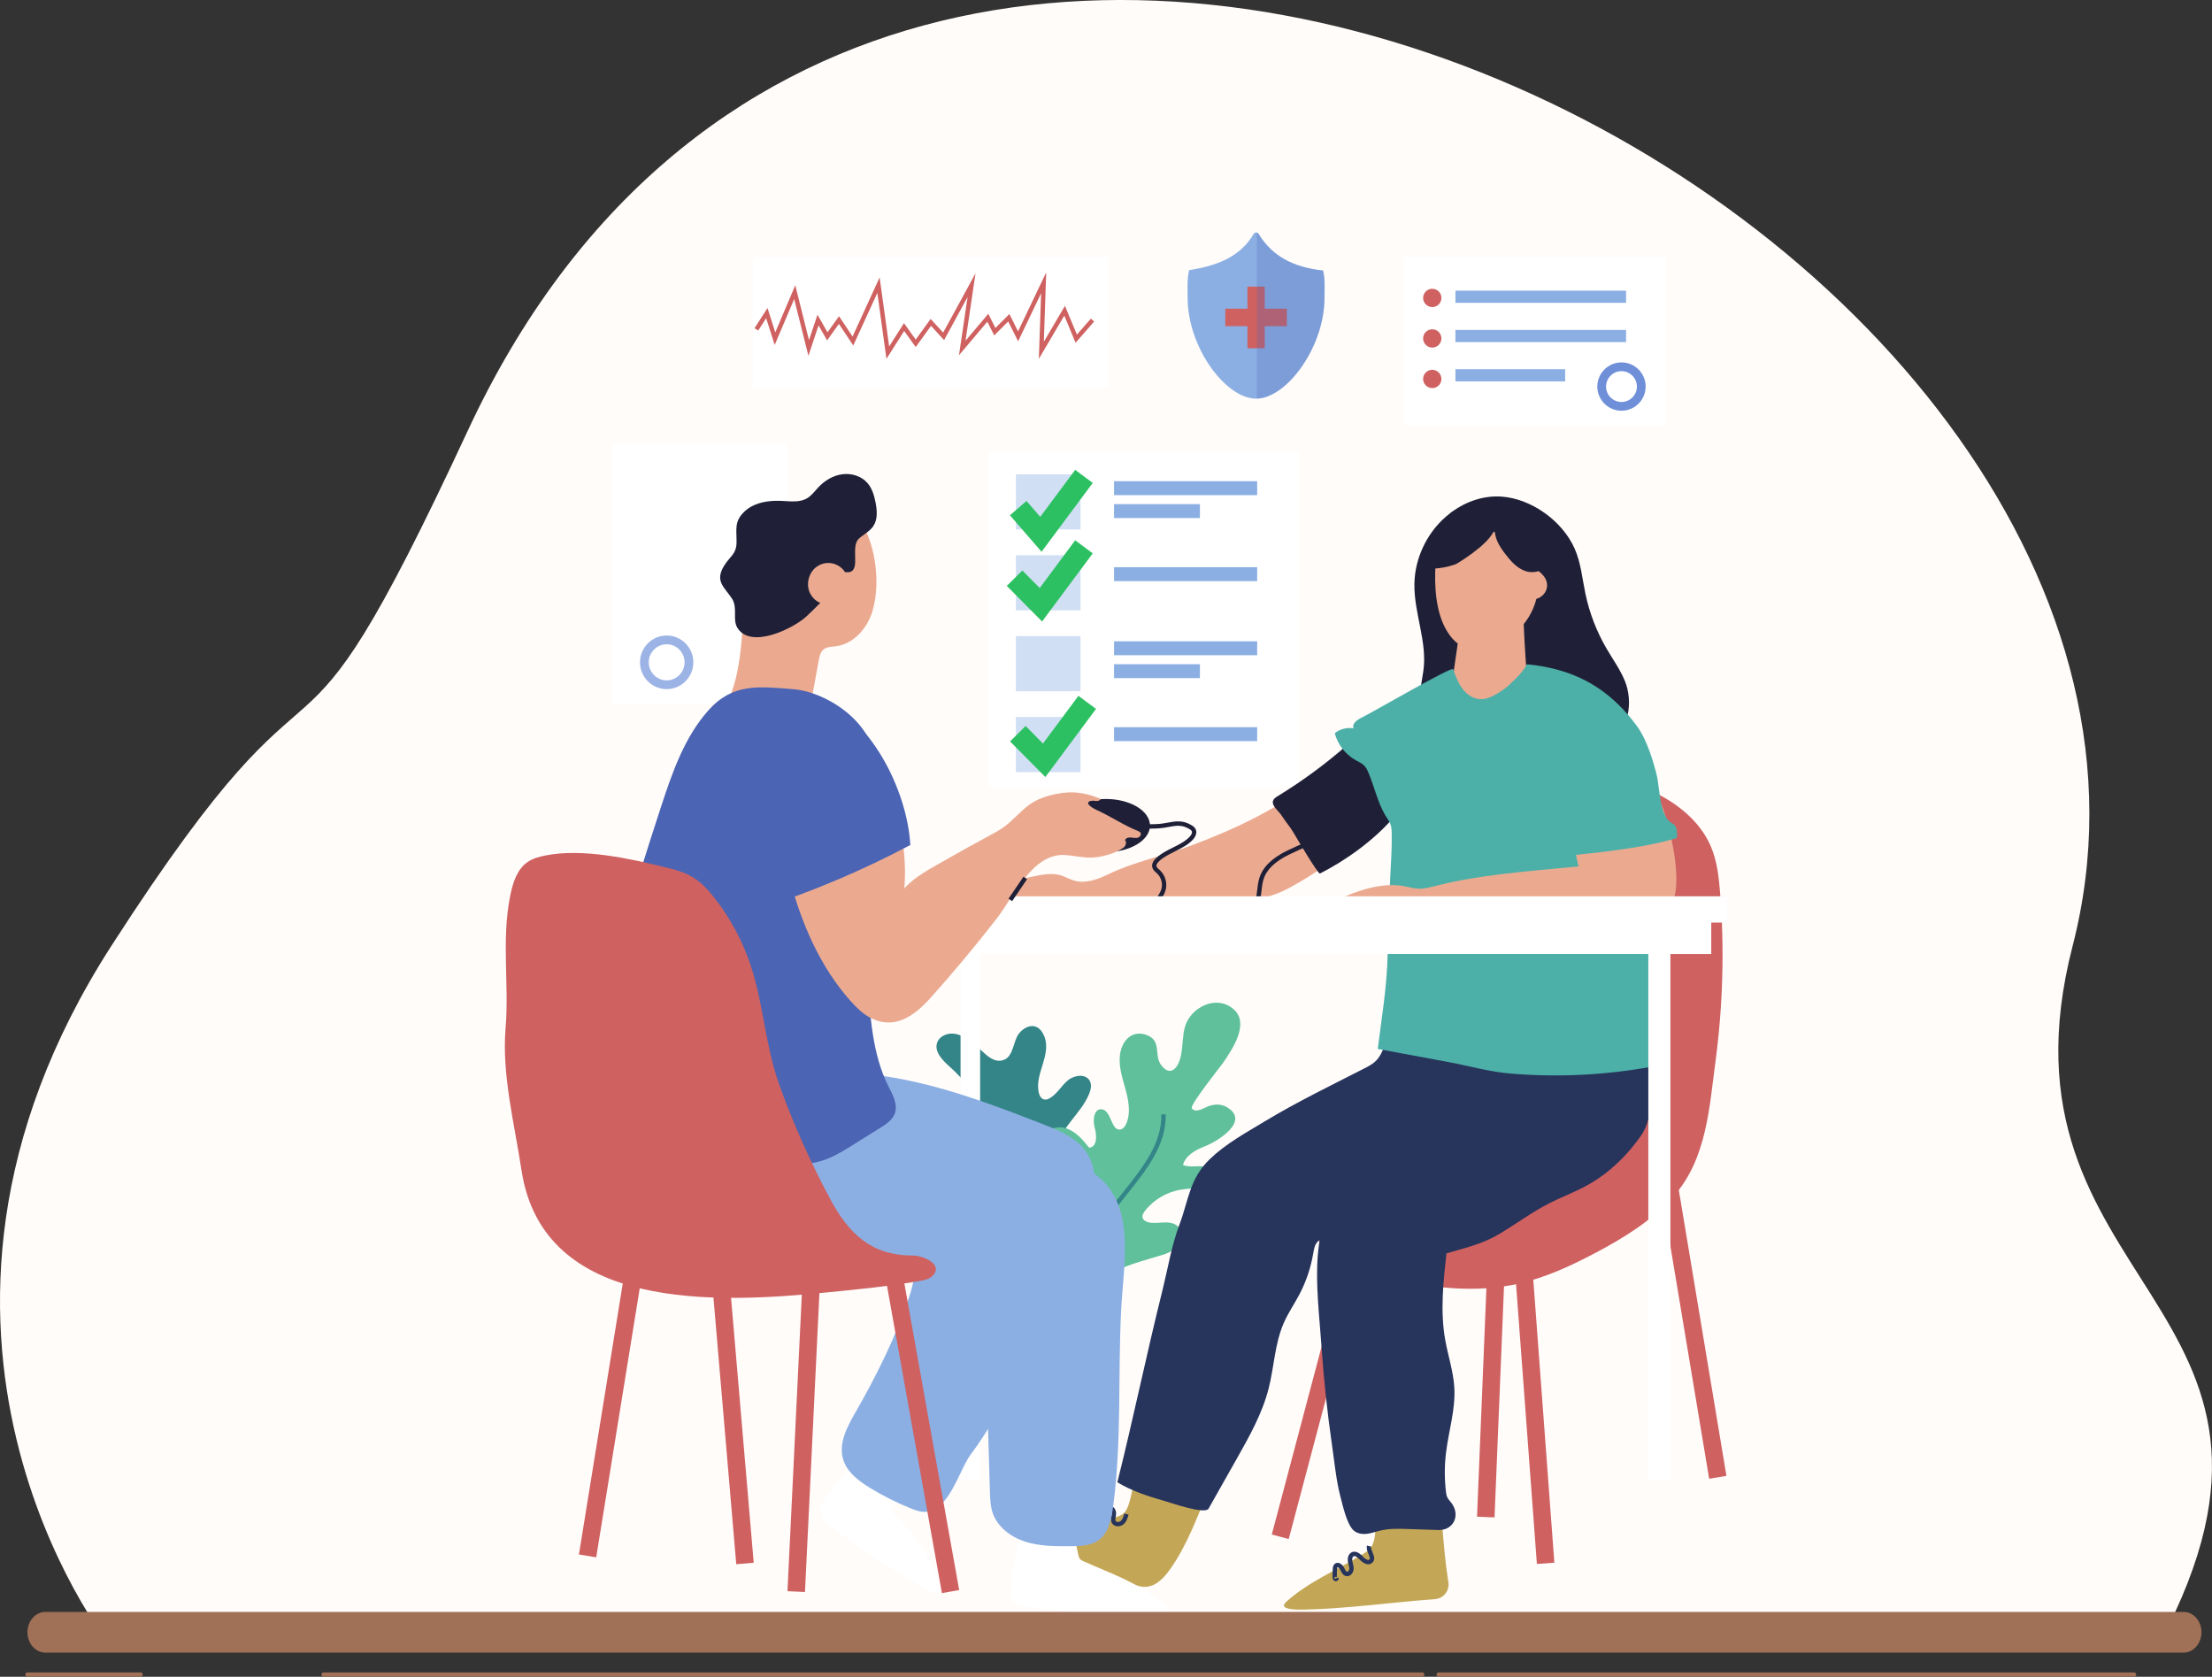 <?xml version="1.0" encoding="UTF-8"?>
<svg xmlns="http://www.w3.org/2000/svg" viewBox="0 0 505.13 382.84">
  <rect x="0" y="0" width="505.13" height="382.84" fill="#333333" stroke="none"/>
  <defs>
    <style>
      .cls-1, .cls-2 {
        fill: #6f90d9;
      }

      .cls-3, .cls-4 {
        fill: #4b64b3;
      }

      .cls-5 {
        fill: #fffcfa;
      }

      .cls-6 {
        fill: #338587;
      }

      .cls-7 {
        fill: #cf6161;
      }

      .cls-8 {
        fill: #1f2037;
      }

      .cls-9 {
        fill: #ebaa90;
      }

      .cls-10 {
        isolation: isolate;
      }

      .cls-11 {
        fill: #c4a756;
      }

      .cls-12 {
        fill: #a07057;
      }

      .cls-13 {
        fill: #fff;
      }

      .cls-14 {
        fill: #5fc09b;
      }

      .cls-2 {
        opacity: .68;
      }

      .cls-15, .cls-16 {
        fill: #8bafe3;
      }

      .cls-16 {
        opacity: .4;
      }

      .cls-17 {
        fill: #4cb0a8;
      }

      .cls-18 {
        fill: #2dc062;
      }

      .cls-4 {
        mix-blend-mode: multiply;
        opacity: .24;
      }

      .cls-19 {
        fill: #27345c;
      }
    </style>
  </defs>
  <g class="cls-10">
    <g id="_レイヤー_1" data-name="レイヤー 1">
      <g>
        <g>
          <path class="cls-5" d="M24.65,375.08s-55.99-70.96.8-159.15c52.66-81.78,37.99-24.33,81.38-117.62,97.22-209,408.18-43.98,366.47,117.67-20.18,78.23,61.42,81.07,19.84,159.27l-468.49-.17Z"/>
          <g>
            <g>
              <rect class="cls-13" x="225.82" y="102.9" width="70.77" height="76.82"/>
              <rect class="cls-16" x="231.98" y="163.7" width="14.76" height="12.58"/>
              <rect class="cls-16" x="231.98" y="145.24" width="14.76" height="12.58"/>
              <rect class="cls-16" x="231.98" y="126.77" width="14.76" height="12.58"/>
              <rect class="cls-16" x="231.98" y="108.3" width="14.76" height="12.58"/>
              <polygon class="cls-18" points="237.85 125.98 230.63 117.65 234.41 114.38 237.55 118 245.53 107.28 249.54 110.26 237.85 125.98"/>
              <polygon class="cls-18" points="237.97 141.9 229.91 133.77 233.46 130.25 237.43 134.25 245.53 123.36 249.54 126.34 237.97 141.9"/>
              <polygon class="cls-18" points="238.72 177.41 230.66 169.28 234.21 165.75 238.17 169.76 246.27 158.87 250.29 161.85 238.72 177.41"/>
              <rect class="cls-15" x="254.4" y="109.87" width="32.69" height="3.18"/>
              <rect class="cls-15" x="254.4" y="115.1" width="19.61" height="3.18"/>
              <rect class="cls-15" x="254.4" y="129.5" width="32.69" height="3.18"/>
              <rect class="cls-15" x="254.4" y="146.42" width="32.69" height="3.18"/>
              <rect class="cls-15" x="254.4" y="166.03" width="32.69" height="3.18"/>
              <rect class="cls-15" x="254.4" y="151.65" width="19.61" height="3.18"/>
            </g>
            <rect class="cls-7" x="303.69" y="307.28" width="74.24" height="4" transform="translate(17.82 637.12) rotate(-87.65)"/>
            <rect class="cls-7" x="267.45" y="316.52" width="67.01" height="4" transform="translate(-84.07 527.76) rotate(-75.15)"/>
            <rect class="cls-7" x="384.61" y="268.69" width="4" height="69.06" transform="translate(-44.59 67.68) rotate(-9.46)"/>
            <rect class="cls-7" x="348" y="278.2" width="4" height="78.87" transform="translate(-22.6 26.85) rotate(-4.26)"/>
            <path class="cls-7" d="M389.01,190.17c-2.86-4.32-7.37-7.55-12.15-9.69-10.45-4.67-22.84-4.76-33.36-.25-8.31,3.56-16.09,10.28-20.17,18.44-3.14,6.3-2.5,15.75-3.77,22.83-2.17,12.06-4.35,24.12-6.52,36.19-.12.68-8.33,5.55-9.3,6.64-3.08,3.46-5.78,7.65-5.29,12.49.41,4.09,3.12,7.69,6.5,10.04,3.38,2.35,7.38,3.62,11.36,4.64,9.99,2.58,20.56,3.85,30.62,1.55,6.06-1.39,11.76-4.02,17.26-6.92,6.6-3.48,13.1-7.46,18.04-13.06,7.5-8.5,8.1-20.11,9.53-30.85,1.69-12.7,2.04-25.58,1.04-38.35-.28-3.57-.68-7.2-2.07-10.51-.47-1.13-1.05-2.19-1.72-3.2Z"/>
            <g>
              <g>
                <path class="cls-15" d="M271.55,61.67c-.49,1.99-.35,4.09-.35,6.3,0,11.31,8.67,23.05,15.63,23.05s15.63-11.74,15.63-23.05c0-2.2.16-4.22-.33-6.21-6.56-.7-11.54-3.12-14.72-8.37-.26-.42-.87-.42-1.12.01-3.02,5.17-8.19,7.26-14.73,8.27Z"/>
                <g>
                  <rect class="cls-7" x="284.87" y="65.44" width="3.94" height="14.07"/>
                  <rect class="cls-7" x="284.84" y="65.44" width="3.99" height="14.07" transform="translate(214.36 359.31) rotate(-90)"/>
                </g>
              </g>
              <path class="cls-4" d="M302.13,61.76c-6.56-.7-11.54-3.12-14.72-8.37-.1-.16-.25-.24-.41-.28v37.9c6.94-.18,15.47-11.82,15.47-23.04,0-2.2.16-4.22-.33-6.21Z"/>
            </g>
            <g>
              <rect class="cls-13" x="320.72" y="58.63" width="59.76" height="38.65"/>
              <path class="cls-7" d="M329.16,68.02c0,1.16-.94,2.09-2.09,2.09s-2.09-.94-2.09-2.09.94-2.09,2.09-2.09,2.09.94,2.09,2.09Z"/>
              <path class="cls-7" d="M329.16,77.27c0,1.16-.94,2.09-2.09,2.09s-2.09-.94-2.09-2.09.94-2.09,2.09-2.09,2.09.94,2.09,2.09Z"/>
              <path class="cls-1" d="M370.28,93.78c-3.04,0-5.52-2.48-5.52-5.52s2.48-5.52,5.52-5.52,5.52,2.48,5.52,5.52-2.48,5.52-5.52,5.52ZM370.28,84.74c-1.94,0-3.52,1.58-3.52,3.52s1.58,3.52,3.52,3.52,3.52-1.58,3.52-3.52-1.58-3.52-3.52-3.52Z"/>
              <path class="cls-7" d="M329.16,86.52c0,1.16-.94,2.09-2.09,2.09s-2.09-.94-2.09-2.09.94-2.09,2.09-2.09,2.09.94,2.09,2.09Z"/>
              <rect class="cls-15" x="332.36" y="66.36" width="38.97" height="2.78"/>
              <rect class="cls-15" x="332.36" y="75.33" width="38.97" height="2.78"/>
              <rect class="cls-15" x="332.36" y="84.3" width="25.06" height="2.78"/>
            </g>
            <g>
              <path class="cls-6" d="M221.77,237.76c-1.24-.84-2.58-1.64-4.07-1.76-1.49-.13-3.15.59-3.67,1.99-.81,2.18,1.33,4.21,3.06,5.76,1.49,1.33,2.85,2.81,4.04,4.42.27.36.54.79.43,1.23-.09.37-.44.62-.77.8-3.22,1.74-7.77.47-10.37,3.06-.66.65-1.09,1.76-.5,2.47.3.36.78.51,1.24.62,1.52.37,3.09.54,4.66.49,1.03-.03,2.08-.15,3.07.15.99.3,1.9,1.15,1.86,2.18,1.48,1.02-1.17,1.6-2.8,2.37-1.63.77-3.78,1.54-3.86,3.34-.1,2.35,3.43,2.87,5.54,1.83,2.11-1.04,4.3-2.82,6.53-2.05,1.6.99.14,3.42-1.33,4.6-1.47,1.18-2.9,3.64-1.28,4.6.42.25.93.27,1.41.21,2.27-.3,3.86-2.3,5.55-3.85,1.69-1.55,4.38-2.73,6.17-1.3.61.49.99,1.21,1.29,1.93,2.49,6.03.22,12.83-.3,19.33-.07.85-.08,1.79.45,2.46.8,1.01,2.49.83,3.44-.04.95-.87,1.33-2.18,1.6-3.44,1.23-5.66,1.09-11.62-.39-17.22-.84-3.19-2.12-6.45-1.52-9.69.9-4.79,5.59-7.95,7.45-12.46.4-.96.65-2.09.16-3.01-.9-1.68-3.51-1.35-4.98-.13-1.47,1.21-2.42,3.01-4.03,4.02-.43.27-.94.48-1.43.36-.69-.17-1.07-.92-1.22-1.61-.47-2.11.26-4.28.9-6.34.64-2.06,1.2-4.33.43-6.34-1.38-3.6-4.33-2.76-5.91-.66-1.19,1.59-1.21,4.9-3.16,5.82-3,1.41-5.37-2.54-7.7-4.13Z"/>
              <path class="cls-14" d="M262.04,279c-.47-.15-.94-.43-1.1-.9-.19-.58.17-1.19.55-1.67,2.04-2.59,5.09-4.36,8.35-4.84,1.46-.22,2.96-.19,4.38-.62,2.9-.89,4.31-4.56.25-4.7-1.46-.05-2.98.25-4.33-.28.61-2.21,2.9-3.47,5.05-4.29,2.75-1.06,10.64-5.83,4.78-9.02-1.38-.75-3.13-.57-4.54.12-1.08.52-2.58,1.23-3.27.24-.51-.73,6.51-9.47,7.15-10.39,2.09-3.06,6.06-8.91,2.48-12.15-3.95-3.57-9.95-.51-11.2,3.96-.57,2.04-.47,4.2-.86,6.28-.67,3.58-2.69,5.09-4.64,2.33-1.62-2.3.31-5.61-3.45-6.83-2.88-.94-5,.91-5.71,3.68-.69,2.74.19,5.59.96,8.31.77,2.71,1.42,5.69.32,8.29-.25.59-.65,1.19-1.27,1.34-2.22.55-2.08-4.34-4.35-4.59-1.8-.19-2.11,2.53-1.59,4.27.52,1.73.52,4.39-1.28,4.5-1.49-1.86-3.14-3.8-5.43-4.48-2.28-.68-5.29.59-5.5,2.96-.12,1.39.71,2.67,1.51,3.82,1.85,2.67,3.71,5.34,5.56,8.01.81,1.17,1.52,3.03.31,3.79-.63.4-1.46.21-2.19.36-1.91.4-2.51,2.96-1.9,4.82.61,1.86,1.97,3.4,2.55,5.26,1.09,3.47-.7,7.1-2.04,10.48-1.2,3.02-2.31,7.66.44,10.08-.4-.35,5.94-12.07,6.84-13.1,3.41-3.88,10.94-5.84,15.81-7.29,1.04-.31,2.12-.59,2.99-1.24,1.3-.97,2.71-4.19,1.3-5.52-.85-.81-2.14-.94-3.31-.88-1.17.06-2.38.25-3.51-.06-.03,0-.07-.02-.1-.03Z"/>
              <path class="cls-6" d="M240.05,314.26l-1-.09c1.33-14.25,6.88-28.35,15.62-39.69.65-.85,1.33-1.7,2.02-2.56,4.27-5.36,8.69-10.9,8.5-17.47l1-.03c.19,6.93-4.34,12.62-8.72,18.12-.68.85-1.36,1.7-2.01,2.55-8.63,11.19-14.1,25.1-15.42,39.17Z"/>
            </g>
            <g>
              <path class="cls-11" d="M313.11,353.26c-.07.11-.15.22-.24.32-.36.41-.82.72-1.28,1.01-5.94,3.78-12.66,6.41-17.87,11.14-2.52,2.28,4.93,1.74,5.86,1.71,3.16-.09,6.31-.33,9.46-.6,6.22-.54,12.42-1.29,18.65-1.73,1.96-.14,3.37-1.93,3.06-3.87-1.27-7.86-1.5-16.64-2.34-22.83-.32-2.35-1.41-.18-2.51-2.28-2.82-5.38-10.88-6.84-12.84-1.58-1.89,5.08,2.01,11.34.79,16.76-.15.68-.36,1.36-.74,1.94Z"/>
              <path class="cls-11" d="M257.2,344.76c-.13.22-.28.43-.46.62-.65.66-1.58.93-2.48,1.14-5.97,1.19-11.18,1.18-17.25.79-1.48-.09-6.28.19-5.32,2.81.35.94,1.28,1.51,2.18,1.97,4.36,2.19,9.15,2.94,13.67,4.65,3.93,1.48,7.6,3.68,11.54,5.09.86.31,1.76.52,2.67.46,2.33-.17,4.1-2.1,5.45-4,4.01-5.65,6.4-12.44,9.04-18.79.83-1.99,1.65-4.26.75-6.21-1.76-3.83-11.46-5.28-14.52-2.49-3.28,3-3.4,8.57-4.68,12.54-.16.49-.33.99-.59,1.44Z"/>
              <path class="cls-19" d="M354.42,230.13c-.35-1.98-1.08-3.77-2.31-5.21-1.94-2.28-4.73-3.7-7.59-4.57-4.52-1.39-9.42-1.54-14.02-.45-1.68.4-3.37.99-4.7,2.1-1.06.89-1.84,2.06-2.58,3.23-2.69,4.28-5.02,8.77-6.98,13.43-.52,1.24-1.03,2.52-1.97,3.48-.76.79-1.76,1.31-2.74,1.81-7.65,3.92-15.41,7.66-22.77,12.11-4.29,2.6-8.8,5.05-12.45,8.55-4.69,4.51-4.82,9.26-6.97,14.98-1.77,4.69-2.61,9.83-3.8,14.68-3.67,14.67-6.7,29.46-10.38,44.16,3.19,1.96,7.15,3.25,10.73,4.26,1.46.41,9.29,3.17,10.1,1.75,2.13-3.77,4.26-7.53,6.39-11.3,2.92-5.17,5.88-10.42,7.34-16.18,1.25-4.95,1.39-10.22,3.44-14.9.99-2.26,2.4-4.31,3.56-6.5,1.54-2.92,2.61-6.09,3.16-9.34.17-.98.33-2.06,1.05-2.75.51-.49,1.23-.7,1.91-.89,3.94-1.11,7.54-2.68,11.26-4.36,6.89-3.1,13.71-6.5,19.94-10.81,6.77-4.69,12.8-10.74,16.49-18.18,2.36-4.77,5-12.84,3.89-19.09Z"/>
              <path class="cls-19" d="M367.99,266.79c-1.85,1.57-3.87,2.96-6.06,4.12-2.64,1.4-5.45,2.45-8.11,3.8-3.9,1.99-7.42,4.6-11.15,6.86-4.05,2.46-7.88,3.28-12.36,4.59-.72,6.54-1.44,13.19-.3,19.68.65,3.69,1.89,7.28,2.1,11.02.28,5-1.31,9.9-1.91,14.88-.35,2.91-.35,5.87-.01,8.78.05.47.12.95.33,1.38.23.46.6.81.91,1.22,2.17,2.88.46,6.32-2.97,6.21-2.34-.08-4.68-.15-7.02-.23-2.03-.07-4.08-.13-6.06.32-1.06.24-2.1.63-3.18.77-1.08.14-2.27-.03-3.08-.76-1.57-1.41-2.5-5.73-3.03-7.76-.97-3.69-1.33-7.69-1.88-11.46-1.11-7.66-1.93-15.37-2.46-23.1-.91-13.3-3.62-28.52,7.02-38.22,15.82-14.44,32.32-25.57,51.09-35.89,4.25-2.34,10.27-3.22,14.09.42,2.72,2.59,2.37,5.88,2.45,9.21.14,5.86,1.77,11.85-1.8,16.86-1.93,2.71-4.12,5.16-6.61,7.28Z"/>
              <path class="cls-8" d="M331.13,117.17c.16-.12.31-.24.47-.35,3.25-2.35,7.28-3.73,11.28-3.44,6.92.49,13.94,5.62,16.71,11.89,1.43,3.24,1.73,6.84,2.46,10.31.92,4.37,2.54,8.59,4.79,12.45,1.43,2.46,3.13,4.8,4.21,7.43,1.93,4.68,1.14,11.93-4.47,13.59-6.34,1.88-12.54,2.11-19.12,1.87-5.12-.18-15.7,1.53-19.65-1.98-5.3-4.73-3.72-9.48-2.79-15.64,1-6.66-2.15-13.28-2.03-20.01.11-6.22,3.2-12.32,8.14-16.1Z"/>
              <path class="cls-9" d="M296.76,180.59c-2.16,1.53-4.41,2.93-6.68,4.22-6.04,3.46-12.46,6.17-18.99,8.57-5.95,2.19-12.32,3.47-18,6.22-2.4,1.16-5.1,2.18-7.67,1.49-1.04-.28-1.99-.84-3.01-1.18-4.85-1.64-10.85,3.09-15.13-.53-.97-.82-1.84-2.21-3.08-1.93-.63.14-1.08.71-1.31,1.31-.76,1.97.4,4.29,2.17,5.43,3.8,2.44,9.62,1.61,13.86,1.47,8.74-.29,17.48-.31,26.22,0,9.6.34,20.35,1.84,29.16-2.88,10.83-5.81,21.75-14.96,28.41-25.36,1.24-1.93,2.38-4,2.68-6.27.29-2.27-.45-4.81-2.34-6.1-2.21-1.5-5.2-.93-7.67.08-5.6,2.28-7.77,5.71-11.74,9.71-2.1,2.11-4.43,4.01-6.88,5.75Z"/>
              <path class="cls-8" d="M307.45,170.27c-4.94,4.31-10.25,8.2-15.85,11.61-2.31,1.41.23,2.98,1.13,4.41.81,1.29,1.82,2.43,2.6,3.73.51.85,5.66,9.64,6.1,9.42,6.02-3.05,12.48-7.73,16.85-12.86,1.01-1.19-2.71-5.96-3.21-7.02-1.76-3.74-3.58-7.43-5.66-11.04-.64.59-1.29,1.17-1.95,1.74Z"/>
              <g>
                <g>
                  <path class="cls-9" d="M347.86,139.88c.14,4.57.4,9.13.76,13.72.36,4.57.69,14.78-5.58,15.93-1.8.34-3.43-.82-4.58-2.09-.86-.94-1.55-2.03-2.14-3.16-1.16-2.21-2.39-4.31-3.47-6.59-.34-.72-.68-1.45-.83-2.24-.2-1.05-.05-2.14.1-3.2.33-2.26.65-4.52.98-6.78.35-2.43,1.22-4.35,2.36-6.49,1.54-2.89,12.2-11.17,12.31-3.53.02,1.48.06,2.95.1,4.43Z"/>
                  <g>
                    <path class="cls-9" d="M330.44,120c.26-.35,3.05.06,3.53.1,1.13.08,2.26.21,3.38.4,1.97.34,3.93.86,5.77,1.64,2.87,1.22,5.62,3.17,7.03,6.03.89,1.81,1.25,4.2,1.09,6.19-.25,3.08-1.5,6.06-3.51,8.4-2.66,3.09-6.48,4.72-10.45,5.27-2.16.3-4.13-.57-5.56-2.18-3.48-3.91-4.11-10.22-3.98-15.21.09-3.5.52-7.75,2.7-10.65Z"/>
                    <path class="cls-9" d="M348.36,135.83c2.55,3.13,8.12-2.16,2.53-5.75-2.52-.7-4.11,3.39-2.53,5.75Z"/>
                  </g>
                </g>
                <path class="cls-17" d="M370.61,170.81c-1.57-3.5-3.51-6.79-5.9-9.77-1.62-2.03-3.82-3.65-6.03-4.98-2.27-1.36-5.03-2.55-7.66-2.99-.92-.15-1.9-.25-2.66-.79-1.72,2.46-3.91,4.6-6.51,6.11-1.17.68-2.45,1.29-3.81,1.24-1.64-.06-3.13-1.1-4.11-2.42-.98-1.32-1.55-2.89-2.11-4.43-.25-.7-18.89,10.13-20.75,11-1.08.51-2.45,1.43-1.97,2.52-1.5-.27-3.12.15-4.3,1.11.68,2.58,2.44,4.85,4.77,6.15.69.39,1.44.7,1.99,1.27.47.49.75,1.13,1.01,1.76,1.28,3.12,2.06,6.6,3.69,9.42,1,1.73,1.51,1.85,1.55,4.24.07,3.48-.2,6.97-.36,10.44-.26,5.78-.48,11.55-.58,17.33-.13,7.15-1.36,14.34-2.25,21.47,5.43,1.01,10.86,2.02,16.29,3.03,4.83.9,9.19,2.2,14.17,2.61,10.7.87,21.51.36,32.07-1.58.41-7.87.15-15.32.15-23.18,0-15.58.06-34.54-6.68-49.58Z"/>
                <path class="cls-9" d="M367.66,208.93c2,.72,4.32.69,6.92.7,1.39,0,2.83,0,4.12-.53,2.26-.93,3.65-3.35,3.96-5.78.68-5.25-1.06-13.43-2.79-18.41-1.19-3.42-2.97-6.77-5.83-9-2.85-2.23-6.95-3.14-10.19-1.52-2.68,1.33-4.39,4.15-5.02,7.08-.63,2.93-.31,5.97.19,8.93.84,4.95,1.85,11.28,4.79,15.51,1.11,1.6,2.4,2.51,3.85,3.03Z"/>
              </g>
              <path class="cls-8" d="M341.67,117.25c.51.09,1.01.19,1.51.31,3.06.73,5.11,3.87,6.93,6.44,1,1.41,1.45,4.18,3.41,4.41-.69,1.93-3.23,2.64-5.17,1.98-1.94-.66-3.37-2.29-4.61-3.91-1.36-1.77-2.68-3.88-2.32-6.08-.49,2.93-6.33,6.84-8.66,8.24-1.37.82-9.07,2.5-8.14-.78.97-3.39,2.13-7.05,5.04-9.03,1.48-1.01,3.26-1.46,5.04-1.69,2.31-.3,4.67-.26,6.97.13Z"/>
              <rect class="cls-13" x="376.41" y="212.9" width="5.04" height="124.96"/>
              <path class="cls-17" d="M379.07,192.35c1.28-.3,2.57-.63,3.85-1,.14-1.25.11-2.82-1.02-3.36-3.01-1.43-2.81-8.02-3.61-11.18-.85-3.37-2.31-8.06-4.4-10.92-5.37-7.37-11.99-11.89-20.99-13.62-.39-.08-4.28-.77-4.35-.52-.67,2.43-3.58,3.58-4.62,5.88-.28.62-.29,1.54.34,1.79.48.19.99-.15,1.43-.41,2.36-1.4,7-1.11,7.37,2.34,1.2,11.4,1.46,22.9.77,34.34,0,.16,10.82-1.01,11.53-1.1,4.7-.59,9.2-1.2,13.7-2.23Z"/>
              <path class="cls-9" d="M305.14,205.6c4.57-2.23,10.48-4.25,15.57-3.26,1.03.2,2.04.5,3.09.56,1.39.07,2.76-.31,4.11-.65,9.94-2.53,20.35-3.25,30.54-4.24,5.44-.53,10.97-.87,16.33.21,1.68.34,3.38.84,4.7,1.92s2.2,2.86,1.79,4.52c-.85,3.45-9.07,3.67-11.88,3.84-4.8.28-9.61-.22-14.41-.12-7.04.16-14.08.17-21.11-.04-6.12-.18-12.24-.51-18.35-1.03-3.07-.26-7.78-.02-10.38-1.72Z"/>
              <path class="cls-8" d="M273.12,216.37c-2.84,0-6.13-.97-7.73-3.75-.27-.46-.67-.89-1.1-1.34-.82-.86-1.74-1.83-1.62-3.16.1-1.18.76-2.12,1.39-3.03.45-.65.88-1.27,1.11-1.95.42-1.27.04-2.8-.94-3.71l-.2-.18c-.35-.31-.74-.65-.88-1.19-.19-.7.12-1.45.89-2.17,1.12-1.04,2.49-1.72,3.81-2.38,1.4-.69,2.72-1.35,3.75-2.39.38-.38.75-.97.54-1.37-.09-.18-.31-.33-.5-.45-1.72-1.05-3.02-.81-4.82-.48-.32.06-.65.12-.99.17-1.21.19-2.45.2-3.65.21-1.18.01-2.41.02-3.58.21l-.16-.99c1.24-.2,2.51-.21,3.72-.22,1.22-.01,2.37-.02,3.5-.2.34-.05.66-.11.97-.17,1.86-.34,3.48-.64,5.52.61.32.19.67.45.87.85.38.74.11,1.69-.72,2.53-1.15,1.16-2.6,1.88-4.01,2.58-1.32.66-2.57,1.27-3.58,2.22-.28.26-.72.75-.61,1.18.07.25.31.47.58.7l.23.21c1.27,1.19,1.75,3.11,1.2,4.76-.27.82-.76,1.53-1.23,2.21-.58.84-1.14,1.64-1.22,2.55-.08.88.62,1.61,1.35,2.38.45.48.92.97,1.25,1.53,1.54,2.67,5.1,3.41,7.69,3.21,3.52-.26,6.7-1.85,9.47-4.74,1.04-1.08,2.32-2.54,3-4.2.41-1,.54-2.05.67-3.16.1-.88.21-1.79.47-2.69.75-2.54,2.86-4.63,6.46-6.39.66-.32,1.34-.63,2.02-.93,2-.89,4.07-1.82,5.68-3.27l.67.74c-1.73,1.56-3.87,2.52-5.94,3.44-.67.3-1.34.6-1.99.92-3.33,1.63-5.28,3.51-5.94,5.77-.24.82-.34,1.64-.44,2.52-.13,1.13-.27,2.3-.73,3.43-.75,1.81-2.11,3.37-3.2,4.51-2.94,3.07-6.34,4.77-10.12,5.04-.29.02-.59.03-.9.03Z"/>
              <g>
                <rect class="cls-13" x="212.81" y="204.64" width="181.54" height="6"/>
                <rect class="cls-13" x="217.1" y="208.53" width="173.68" height="9.29"/>
              </g>
              <rect class="cls-13" x="219.35" y="212.9" width="4.47" height="124.96"/>
              <path class="cls-19" d="M305.05,361.01c-.16,0-.31-.05-.44-.16-.3-.25-.31-.63-.31-.79,0-.62,0-1.26.05-1.9.02-.26.05-.73.4-1.06.25-.23.57-.32.9-.26.56.1,1.03.59,1.25,1.02l.1.21c.18.38.37.76.61.8.03,0,.11.02.22-.08.16-.13.28-.38.29-.6.02-.31-.07-.63-.16-.98-.06-.22-.11-.44-.15-.67-.11-.71.03-1.69.82-2.1,1.16-.6,2.3.63,2.67,1.03.38.41,1.09.88,1.4.6.2-.19.13-.48-.18-1.22-.25-.6-.54-1.29-.35-1.98l.96.26c-.1.36.11.85.31,1.33.31.73.69,1.65-.06,2.34-.82.76-2.03.19-2.81-.65-.66-.71-1.16-.98-1.48-.82-.29.15-.36.65-.29,1.05.03.19.08.39.13.58.1.4.21.82.19,1.28-.03.51-.28,1.02-.66,1.33-.3.24-.65.34-1.01.29-.76-.12-1.11-.83-1.36-1.36l-.09-.19c-.16-.32-.49-.52-.57-.49-.08.07-.09.32-.1.41-.04.61-.06,1.22-.05,1.82,0,.08,0,.11,0,.12,0-.01-.02-.05-.06-.08-.08-.07-.22-.12-.35-.03-.13.09-.19.26-.15.42l.96-.28c.08.26-.03.54-.26.7-.12.08-.26.12-.4.12Z"/>
              <path class="cls-19" d="M250.81,349.56c-.27,0-.54-.09-.77-.26-.42-.3-.71-.82-.78-1.37-.04-.35-.02-.68,0-1,.02-.31.04-.6,0-.87-.04-.25-.21-.51-.4-.63-.13-.08-.2-.05-.23-.04-.13.04-.26.21-.4.51-.4.87-.57,1.83-.49,2.78l-1,.08c-.1-1.12.1-2.25.57-3.28.16-.36.45-.85.99-1.04.35-.12.73-.07,1.07.13.44.27.78.79.87,1.33.06.38.03.75,0,1.1-.02.29-.04.56-.01.81.03.27.18.54.37.68.11.08.19.07.24.06.31-.07.38-.62.43-1.34l.03-.36c.1-1.01.64-1.98,1.44-2.59.17-.13.43-.3.76-.34.34-.02.67.09.91.35.4.42.51,1.09.45,1.57-.02.14-.05.28-.07.42-.08.4-.15.78,0,1.02.07.11.19.19.36.21.27.04.59-.05.8-.24.42-.37.6-.96.8-1.69l.96.26c-.18.67-.43,1.58-1.1,2.17-.43.38-1.05.57-1.61.47-.46-.07-.84-.31-1.06-.68-.35-.57-.22-1.22-.12-1.74.02-.12.05-.25.06-.37.04-.27-.04-.59-.18-.74-.05-.05-.07-.05-.09-.04-.05,0-.13.05-.24.13-.59.45-.98,1.16-1.06,1.9l-.03.33c-.06.8-.15,2.02-1.22,2.25-.09.02-.17.03-.26.03Z"/>
            </g>
            <ellipse class="cls-8" cx="252.53" cy="188.49" rx="10.08" ry="6.07"/>
            <g>
              <rect class="cls-13" x="139.92" y="101.25" width="39.78" height="59.4"/>
              <path class="cls-2" d="M152.24,157.34c-3.36,0-6.09-2.75-6.09-6.12s2.73-6.12,6.09-6.12,6.09,2.75,6.09,6.12-2.73,6.12-6.09,6.12ZM152.24,147.1c-2.26,0-4.09,1.85-4.09,4.12s1.84,4.12,4.09,4.12,4.09-1.85,4.09-4.12-1.84-4.12-4.09-4.12Z"/>
            </g>
            <g>
              <rect class="cls-13" x="171.93" y="58.73" width="81.28" height="29.75"/>
              <polygon class="cls-7" points="237.23 81.93 237.75 66.95 232.5 77.93 230.23 73.39 227.04 76.58 225.47 73.45 218.99 81.11 220.96 67.81 215.59 77.65 212.61 74.4 209.11 79.24 206.48 75.56 202.43 81.93 200.35 66.88 194.85 78.88 191.57 73.95 188.88 77.72 186.92 74.29 184.61 81.24 181.36 68.27 176.91 78.76 174.96 72.65 173.14 75.47 172.3 74.93 175.27 70.32 177.04 75.89 181.61 65.13 184.74 77.66 186.68 71.86 188.97 75.87 191.6 72.2 194.69 76.83 200.87 63.34 203.05 79.1 206.43 73.78 209.11 77.53 212.52 72.82 215.38 75.94 222.77 62.4 220.49 77.79 225.69 71.64 227.31 74.89 230.5 71.7 232.48 75.66 238.91 62.2 238.37 78.03 243.19 69.83 245.92 76.39 249.11 72.75 249.86 73.4 245.62 78.26 243.04 72.07 237.23 81.93"/>
            </g>
            <path class="cls-13" d="M233.08,366.66c11.17,1.58,22.5,2.05,33.77,1.41-.24-.98-1.02-1.71-1.8-2.36-5.29-4.42-11.29-6.42-17.55-9.21-.32-.14-.66-.3-.88-.57-.21-.26-.29-.59-.37-.91-.51-2.17-.99-4.61-.86-6.84.09-1.55,1.04-3.02-.35-4.3-2.09-1.94-7.2.43-8.94,1.88-4.13,3.44-4.7,11.83-5.45,17.7-.2,1.55.88,2.99,2.43,3.21Z"/>
            <path class="cls-13" d="M189.01,347.94c7.5,5.88,15.5,11.11,23.91,15.6,1.07.57,2.3-.48,1.9-1.63,0,0,0-.02,0-.03-2.28-6.42-6.19-12.25-11.25-16.81-.11-.1,6.4-8.78,5.37-10.98-1.09-2.31-6-3.18-8.3-2.81-4.71.77-8.97,6.53-12.33,10.94-1.36,1.78-1.03,4.33.73,5.71Z"/>
            <g>
              <rect class="cls-7" x="147.27" y="325.12" width="72.63" height="4" transform="translate(-152.03 494.68) rotate(-87.23)"/>
              <rect class="cls-7" x="164.87" y="280.55" width="4" height="76.55" transform="translate(-26.58 15.39) rotate(-4.89)"/>
              <rect class="cls-7" x="104.92" y="318.85" width="69.65" height="4" transform="translate(-199.31 407.57) rotate(-80.81)"/>
              <path class="cls-9" d="M199.21,139.61c-1.18,3.87-4.29,7.42-8.31,7.94-.99.13-2.09.11-2.86.75-.69.59-.9,1.55-1.06,2.44-.73,3.95-1.45,7.9-2.18,11.85-.09.5-.21,1.04-.61,1.35-.37.28-.87.29-1.33.29-4.88-.03-13.8,1.77-17.61-2.21,2.85-4.98,3.7-10.84,4.16-16.56s.59-11.53,2.21-17.04c1.62-5.51,5-10.81,10.21-13.21,15.21-7,20.68,13.52,17.38,24.4Z"/>
              <path class="cls-15" d="M132.25,268.18c-.95,6.94.31,13.57,6.74,17.64,3.08,1.95,6.92,2.5,10.63,2.96,10.09,1.25,20.21,2.23,30.35,2.94,9.64.67,18.38-.18,27.9-1.81,1.85-.32,3.72-.63,5.6-.54,2.99.15,5.79,1.3,8.46,2.55,3.1,1.45,3.09,1.79,2.84,4.93-.52,6.38.37,12.92.56,19.3.24,8.16.49,16.32.73,24.48.05,1.58.1,3.19.59,4.7,1.08,3.28,4.15,5.59,7.44,6.65,3.29,1.06,6.81,1.06,10.26,1.05,2.27,0,4.71-.06,6.54-1.39,2.4-1.74,2.96-5.01,3.34-7.94,1.97-15.27,1.02-29.26,1.8-44.64.52-10.21,3.22-23.02-4.82-30.05-5.43-4.74-13-6.65-20.24-8.38-3.76-.9-34.77-4.65-34.85-5.03-2.27-10.59-7.29-21.56-17.42-26.95-7.93-4.22-18.32-4.17-26.2.13-8.33,4.54-9.59,11.07-13.07,18.57-2.47,5.32-6.15,13.26-7.19,20.84Z"/>
              <path class="cls-15" d="M175.19,282.55c8.87.62,17.74,1.13,26.63,1.45,8.07.29,7.82,6.19,5.73,12.32-3.08,9.01-7.29,17.61-12.04,25.86-1.95,3.39-4.09,7.24-2.98,10.99.87,2.94,3.54,4.96,6.17,6.56,3.01,1.84,6.18,3.42,9.46,4.73.98.39,2,.76,3.06.72,5.6-.23,7.74-9.48,10.5-13.17,5.64-7.52,9.41-15.82,13.58-24.12,4.69-9.35,9.38-18.39,12.74-28.35,1.81-5.37,3.23-11.68.09-16.4-2.24-3.38-6.27-5.04-10.05-6.51-16.35-6.35-34.43-13.2-52.27-11.39-6.19.63-12.41,2.41-17.57,5.97-4.98,3.43-10.91,5.1-14.72,10.16-3.99,5.3-3.23,10.26-.46,15.72,4.03,7.94,14.83,4.95,22.14,5.46Z"/>
              <path class="cls-3" d="M200.76,257.67c.08-.05.16-.1.24-.15,1.33-.83,2.75-1.76,3.31-3.23.81-2.12-.48-4.4-1.5-6.42-3.58-7.08-4.19-16.28-4.61-24.11-.39-7.19.86-14.75,1.19-21.95.49-10.63-.81-14.75.44-25.33,1.27-10.72-10.72-18.5-18.7-19.13-7.9-.62-13.82-1.42-19.4,4.88-5.46,6.15-8.22,14.18-10.74,21.86-6.69,20.4-12.77,40.99-18.21,61.76-2.85,10.89,4.53,13.69,13.87,14.22,4.94.28,9.8,1.25,14.68,1.38,4.66.13,9.8.68,14.36,1.67,3.76.81,6.5,3.17,10.72,2.25,3.06-.67,5.78-2.35,8.43-4.01,1.98-1.23,3.95-2.47,5.93-3.7Z"/>
              <path class="cls-9" d="M243.03,180.99c-2.56.3-5.58,1.07-7.72,2.56-2.25,1.56-3.96,3.77-6.19,5.36-.99.71-2.07,1.28-3.14,1.86-3.42,1.83-6.81,3.72-10.18,5.65-3.31,1.91-6.72,3.58-9.3,6.42.58-6.09-.48-12.46-1.63-18.51-1.11-5.88-8.65-5.33-12.51-9.9-.7-.83,1.53-8.08.46-7.71-5.76,2.01-10.49,5.07-12.77,10.94-2.78,7.16-1.71,15.21.2,22.65,2.65,10.31,6.97,20.4,14.07,28.33,1.28,1.43,2.67,2.8,4.36,3.69,5.59,2.96,10.14-.4,13.81-4.49,5.26-5.87,10.31-11.92,15.14-18.14,3.89-5.01,8.1-14.91,15.53-14.49,1.94.11,3.85.59,5.8.6,2.32,0,5.67-.89,7.57-2.25.55-.39.82-1.24.38-1.75.19-.48.8-.64,1.31-.6.51.03,1.03.19,1.54.07.5-.12.95-.7.68-1.14-.13-.22-.38-.33-.61-.42-3.35-1.35-6.04-3.26-9.29-4.73-.47-.21-3.29-1.61-1.44-2.14.39-.11.81,0,1.21.03.41.03.89-.09,1.04-.47-2.97-1.27-5.65-1.71-8.33-1.41Z"/>
              <path class="cls-3" d="M173.44,196.48c.45,5.9.83,10.72.66,10.78,11.65-3.79,22.96-8.59,33.78-14.33-.69-12.41-9.09-29.71-22.25-34.37-12.63-4.47-11.47,6.27-13.24,16.95-.38,2.3.41,12.69,1.05,20.97Z"/>
              <path class="cls-8" d="M169.97,116.83c-2.38,2.25-1.73,4.17-1.77,7-.04,2.8-1.61,3.2-2.97,5.55-1.97,3.4.22,4.7,1.9,7.26,1.4,2.13.09,4.79,1.25,6.69,3.09,5.04,13.05.04,15.88-2.69,1.86-1.8,4.1-3.76,5.43-6.01.81-1.36,1.03-3.88,3.03-3.99.44-.03.88.07,1.31-.03,2.54-.61.11-5.84,2.13-7.65,1.08-.97,2.46-1.63,3.27-2.84,1.01-1.52.87-3.51.53-5.3-.31-1.62-.78-3.27-1.85-4.52-1.39-1.61-3.67-2.3-5.77-2.02-2.11.28-4.03,1.45-5.48,3-.82.87-1.53,1.88-2.56,2.49-1.65.97-3.71.7-5.63.6-2.38-.12-4.85.1-6.96,1.21-.63.33-1.22.75-1.74,1.24Z"/>
              <path class="cls-9" d="M185.07,135.61c-1.17-2.11-.41-5.07,1.63-6.35,3.67-2.31,8.11,1.23,6.76,5.32-1.26,3.79-6.34,4.73-8.39,1.03Z"/>
              <path class="cls-7" d="M208.69,286.66h-.26c-9.44,0-14.58-4.94-18.85-12.91-4.48-8.35-8.59-17.52-11.74-26.43-3.07-8.69-3.5-18.06-6.38-26.8-1.82-5.52-4.58-10.72-8.14-15.31-1.45-1.87-3.05-3.66-5.07-4.89-1.8-1.1-3.85-1.71-5.9-2.21-8.35-2.05-19.33-4.51-27.84-2.78-1.39.28-2.8.66-3.98,1.45-2.47,1.67-3.43,4.81-4.02,7.73-2.05,10.17-.21,20.15-1.06,30.27-.89,10.56,2.06,21.91,3.63,32.34,4.9,32.54,44.87,30.4,69.55,27.98,7.19-.7,14.38-1.41,21.49-2.65,1-.17,2.05-.39,2.78-1.09,2.77-2.66-2.21-4.68-4.22-4.68Z"/>
              <rect class="cls-8" x="229.39" y="202.46" width="6.06" height="1" transform="translate(-66.15 280.85) rotate(-55.75)"/>
              <rect class="cls-7" x="208.57" y="290.28" width="4" height="73.69" transform="translate(-54.29 42.17) rotate(-10.14)"/>
            </g>
            <path class="cls-3" d="M194.48,290.35c-.17.25-.34.5-.5.76"/>
          </g>
        </g>
        <g>
          <path id="_パス_900" data-name="パス 900" class="cls-12" d="M498.64,377.32H10.36c-2.25,0-4.09-2.07-4.09-4.63,0-2.57,1.82-4.65,4.07-4.66h488.3c2.25,0,4.09,2.07,4.09,4.63s-1.82,4.65-4.07,4.66h-.02"/>
          <path class="cls-12" d="M324.77,382.84H73.9c-.28,0-.5-.22-.5-.5s.22-.5.5-.5h250.88c.28,0,.5.22.5.5s-.22.5-.5.5Z"/>
          <path class="cls-12" d="M487.33,382.84h-158.79c-.28,0-.5-.22-.5-.5s.22-.5.5-.5h158.79c.28,0,.5.22.5.5s-.22.5-.5.5Z"/>
          <path class="cls-12" d="M32.09,382.84H6.28c-.28,0-.5-.22-.5-.5s.22-.5.5-.5h25.81c.28,0,.5.22.5.5s-.22.5-.5.5Z"/>
        </g>
      </g>
    </g>
  </g>
</svg>
